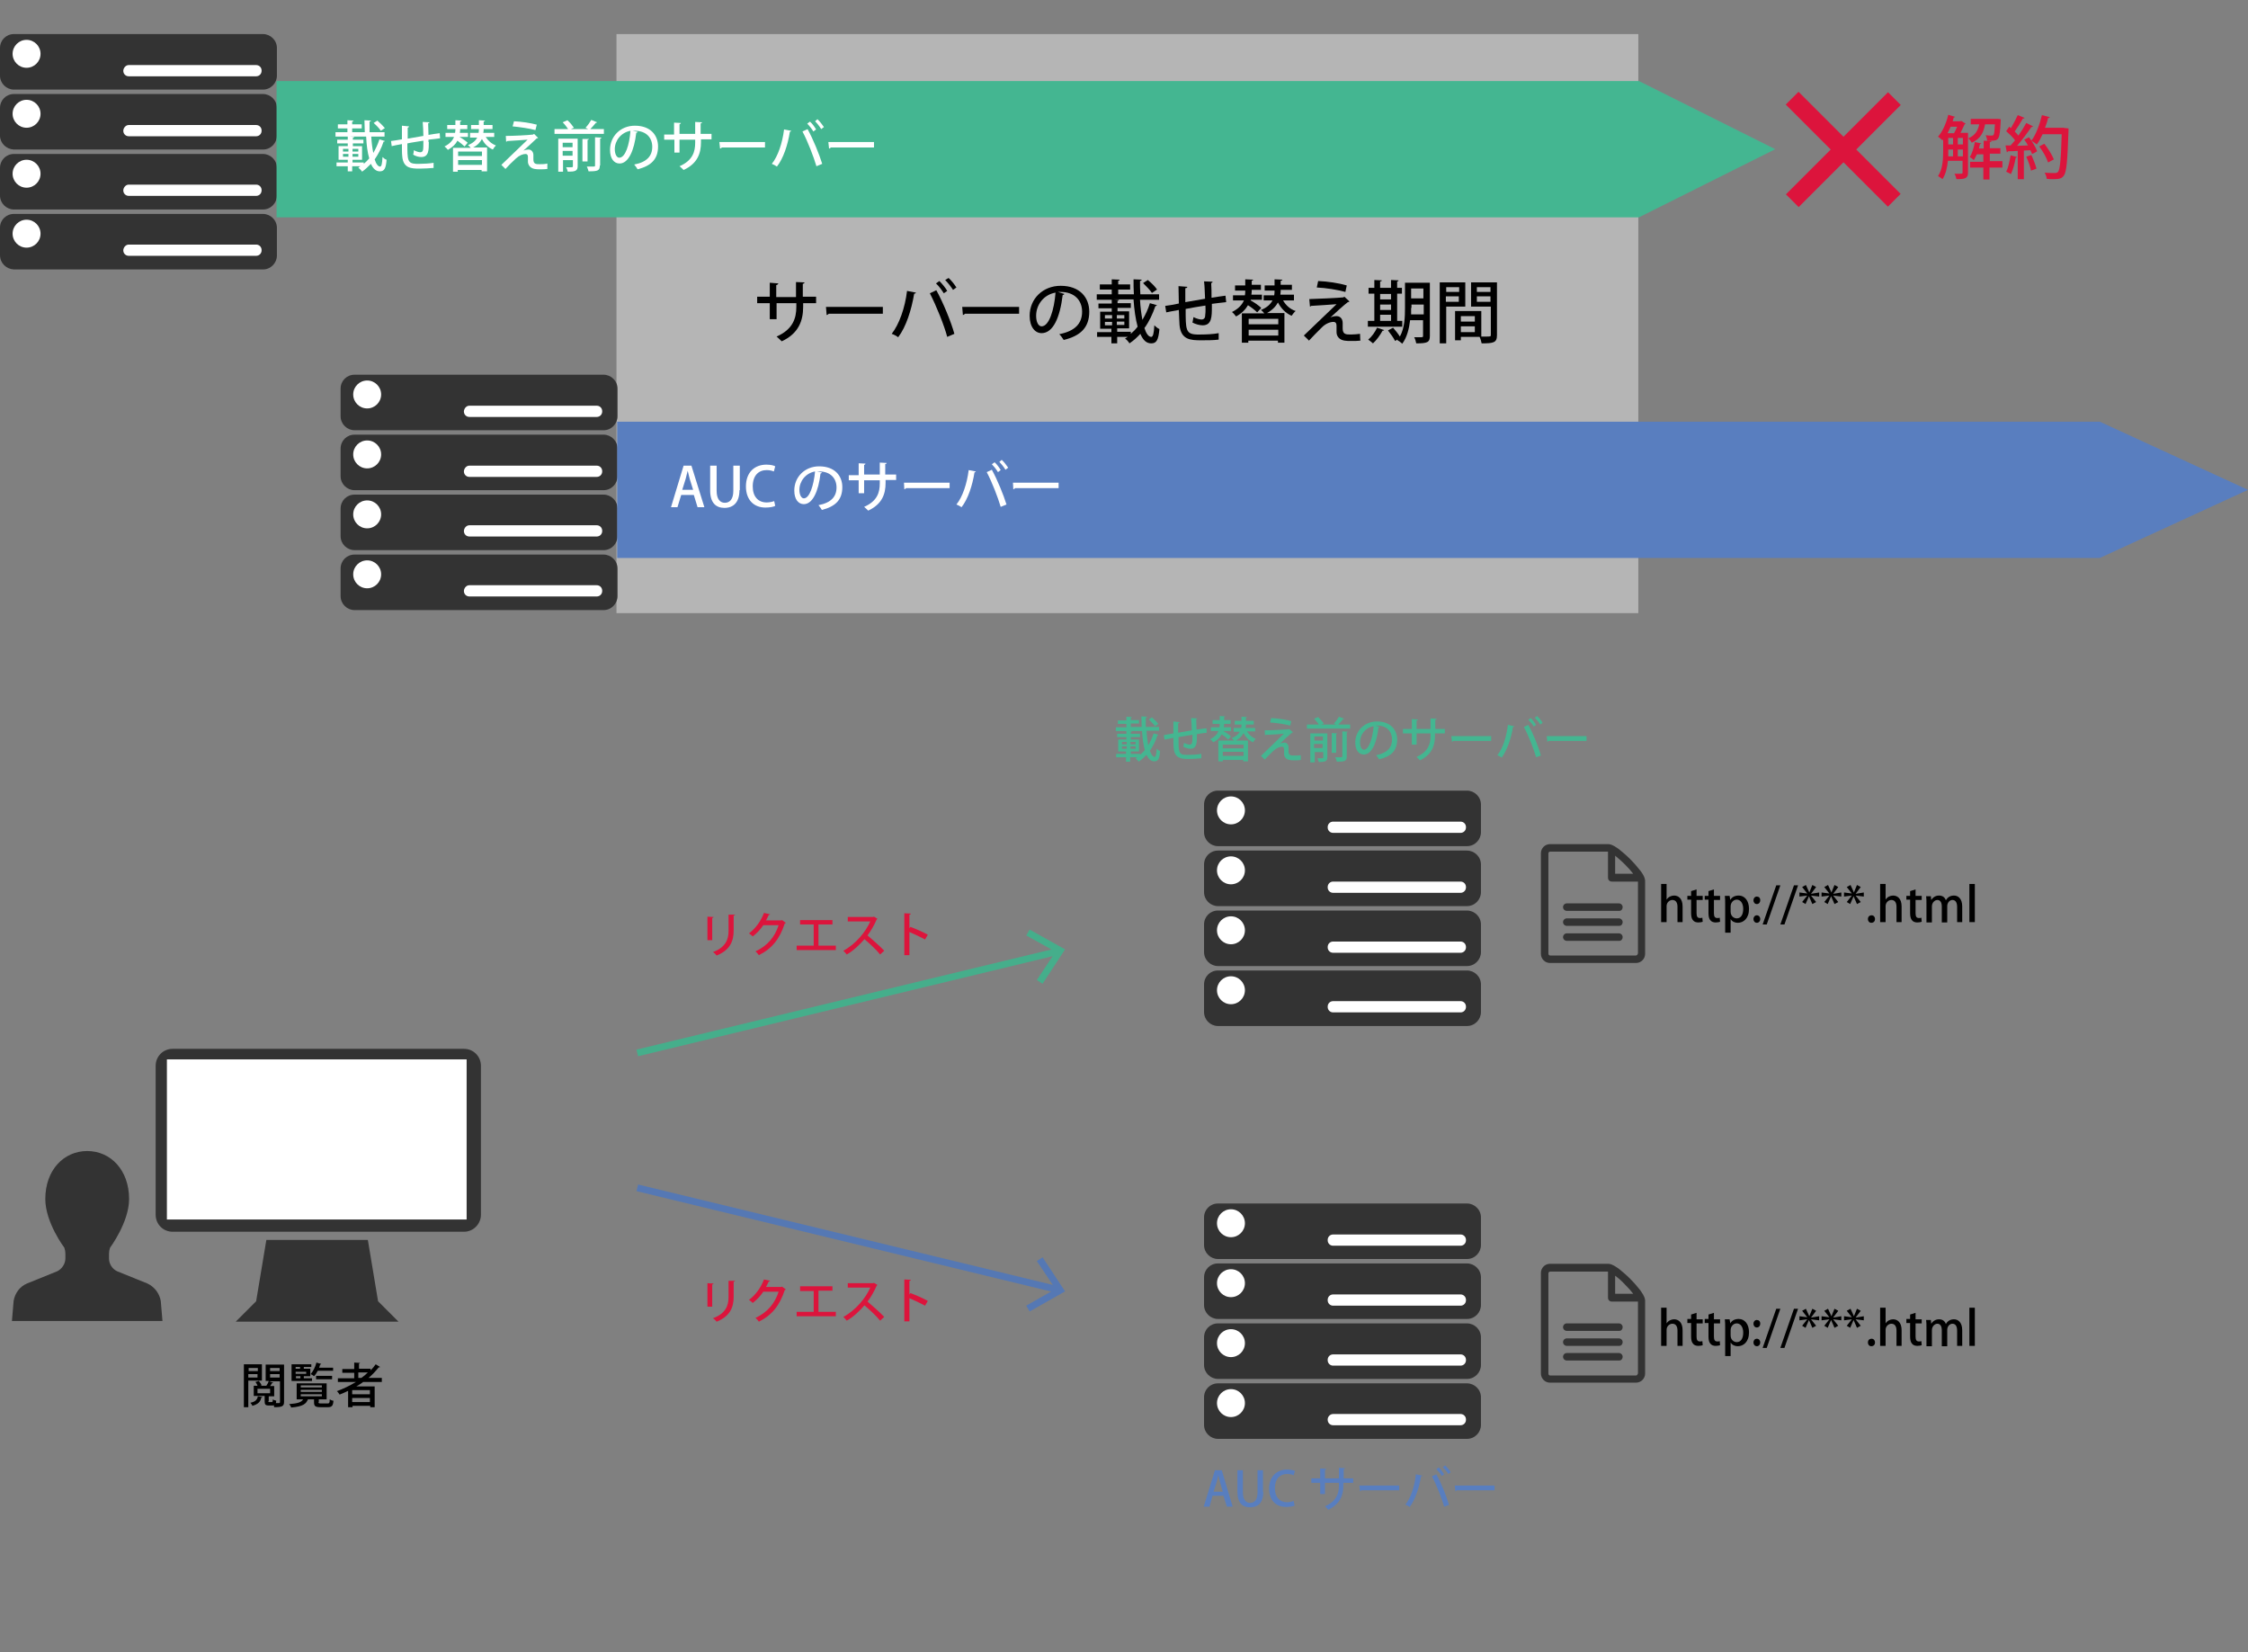 <?xml version="1.0" encoding="utf-8"?>
<!-- Generator: Adobe Illustrator 20.1.0, SVG Export Plug-In . SVG Version: 6.00 Build 0)  -->
<svg version="1.1" id="trans_x5F_tutorial" xmlns="http://www.w3.org/2000/svg" xmlns:xlink="http://www.w3.org/1999/xlink" x="0px"
	 y="0px" viewBox="0 0 660 485" style="enable-background:new 0 0 660 485;" xml:space="preserve">
<rect x="0" y="0" width="660" height="485" fill="#808080" stroke="none"/>
<style type="text/css">
	.st0{opacity:0.7;fill:#CCCCCC;}
	.st1{fill:#333333;}
	.st2{fill:#FFFFFF;}
	.st3{fill:#44B691;}
	.st4{fill:#597EBF;}
	.st5{fill:#DC143C;}
	.st6{fill:none;stroke:#45AE8B;stroke-width:2;stroke-miterlimit:10;}
	.st7{fill:#45AE8B;}
	.st8{fill:none;stroke:#5578B4;stroke-width:2;stroke-miterlimit:10;}
	.st9{fill:#5578B4;}
	.st10{fill:#587EBF;}
</style>
<rect x="181" y="10" class="st0" width="300" height="170"/>
<g>
	<title>アートボード 1</title>
	<g id="レイヤー_1_2_">
		<path class="st1" d="M4.1,10h73.1c2.2,0,4.1,1.8,4.1,4.1v8.1c0,2.2-1.8,4.1-4.1,4.1H4.1c-2.2,0-4.1-1.8-4.1-4.1v-8.1
			C0,11.8,1.8,10,4.1,10z"/>
		<circle class="st2" cx="7.8" cy="15.8" r="4.1"/>
		<path class="st2" d="M37.8,19.1h37.4c0.9,0,1.6,0.7,1.6,1.6v0.1c0,0.9-0.7,1.6-1.6,1.6H37.8c-0.9,0-1.6-0.7-1.6-1.6v-0.1
			C36.3,19.8,37,19.1,37.8,19.1z"/>
		<path class="st1" d="M4.1,27.6h73.1c2.2,0,4.1,1.8,4.1,4.1v8.1c0,2.2-1.8,4.1-4.1,4.1H4.1C1.8,43.8,0,42,0,39.8v-8.1
			C0,29.4,1.8,27.6,4.1,27.6z"/>
		<circle class="st2" cx="7.8" cy="33.4" r="4.1"/>
		<path class="st2" d="M37.8,36.7h37.4c0.9,0,1.6,0.7,1.6,1.6v0.1c0,0.9-0.7,1.6-1.6,1.6H37.8c-0.9,0-1.6-0.7-1.6-1.6v-0.1
			C36.3,37.4,37,36.7,37.8,36.7z"/>
		<path class="st1" d="M4.1,45.2h73.1c2.2,0,4.1,1.8,4.1,4.1v8.1c0,2.2-1.8,4.1-4.1,4.1H4.1c-2.2,0-4.1-1.8-4.1-4.1v-8.1
			C0,47,1.8,45.2,4.1,45.2z"/>
		<circle class="st2" cx="7.8" cy="51" r="4.1"/>
		<path class="st2" d="M37.8,54.2h37.4c0.9,0,1.6,0.7,1.6,1.6v0.1c0,0.9-0.7,1.6-1.6,1.6H37.8c-0.9,0-1.6-0.7-1.6-1.6v-0.1
			C36.3,54.9,37,54.2,37.8,54.2z"/>
		<path class="st1" d="M4.1,62.8h73.1c2.2,0,4.1,1.8,4.1,4.1v8.1c0,2.2-1.8,4.1-4.1,4.1H4.1C1.8,79,0,77.2,0,74.9v-8.1
			C0,64.6,1.8,62.8,4.1,62.8z"/>
		<circle class="st2" cx="7.8" cy="68.6" r="4.1"/>
		<path class="st2" d="M37.8,71.8h37.4c0.9,0,1.6,0.7,1.6,1.6v0.1c0,0.9-0.7,1.6-1.6,1.6H37.8c-0.9,0-1.6-0.7-1.6-1.6v-0.1
			C36.3,72.5,37,71.8,37.8,71.8z"/>
	</g>
</g>
<g>
	<polygon class="st3" points="481.2,23.8 81.2,23.8 81.2,63.8 481.2,63.8 521.2,43.8 	"/>
</g>
<g>
	<path class="st2" d="M109,40.1c0.1,1.7,0.3,3.4,0.6,4.8c0.7-1.2,1.3-2.5,1.8-4l1.6,0.5c0,0.1-0.2,0.2-0.4,0.2
		c-0.6,1.9-1.5,3.6-2.6,5.2c0.4,1.3,1,2.1,1.6,2.1c0.4,0,0.6-0.8,0.7-2.8c0.3,0.3,0.8,0.7,1.2,0.8c-0.2,2.6-0.7,3.4-2,3.4
		c-1.1,0-2-0.8-2.6-2.2c-0.8,0.8-1.6,1.6-2.6,2.3c-0.2-0.4-0.7-0.8-1.1-1.2c0.2-0.1,0.4-0.3,0.6-0.4h-2.4v1.5h-1.3v-1.5h-3.3v-1.1
		h3.3v-0.8h-2.7v-4h2.7v-0.8h-3.1V41h3.1v-0.9h-3.6v-1.3h3.5v-1.1h-2.8v-1.2h2.8v-1.2l1.8,0.1c0,0.1-0.1,0.2-0.4,0.3v0.8h2.8v1.2
		h-2.8v1.1h3.7c0-1.1-0.1-2.3-0.1-3.5c1.7,0.1,1.8,0.1,1.9,0.1c0,0.2-0.1,0.2-0.4,0.3c0,1,0,2.1,0,3.1h4.4v1.3H109z M100.7,43.7v0.8
		h1.6v-0.8H100.7z M100.7,45.2V46h1.6v-0.8H100.7z M106.8,47.6v0.5c0.6-0.5,1.1-1,1.6-1.6c-0.5-1.7-0.8-4-0.9-6.4h-4.7v0l1.2,0.1
		c0,0.1-0.1,0.2-0.4,0.3V41h3.1v1.1h-3.1v0.8h2.7v4h-2.8v0.8H106.8z M103.5,44.5h1.7v-0.8h-1.7V44.5z M103.5,46h1.7v-0.8h-1.7V46z
		 M110.8,35.4c0.8,0.7,1.7,1.6,2.2,2.2l-1.2,0.8c-0.4-0.7-1.3-1.6-2.1-2.3L110.8,35.4z"/>
	<path class="st2" d="M125.9,41.7c0,2.3,0,4.4-2.2,4.4c-0.7,0-1.6-0.2-2.4-0.7c0.1-0.3,0.2-0.9,0.2-1.3c0.8,0.4,1.5,0.6,1.9,0.6
		c0.4,0,0.7-0.2,0.8-0.7c0.1-0.5,0.1-1.5,0.1-2.7c-1.7,0.3-3.4,0.5-4.7,0.8c0,4.9,0,5.9,2.6,6c0.2,0,0.5,0,0.8,0
		c1.3,0,3.1-0.1,4.3-0.3l0,1.5c-1.2,0.1-2.8,0.2-4.1,0.2c-2.5,0-4.8-0.1-5.1-3.6c-0.1-0.8-0.1-2.1-0.1-3.6c-1,0.2-2.3,0.4-3,0.6
		l-0.2-1.5c0.8-0.1,2.1-0.3,3.2-0.5c0-1.4,0-2.9,0-4l2.1,0.2c0,0.2-0.2,0.3-0.4,0.4c0,0.9,0,2.1,0,3.2l4.6-0.8
		c0-1.3-0.1-2.9-0.2-4.1l2,0.1c0,0.2-0.1,0.2-0.4,0.3c0,1,0.1,2.3,0.1,3.4c1.2-0.2,2.4-0.4,3.3-0.5l0.1,1.5
		c-0.9,0.1-2.1,0.3-3.4,0.4V41.7z"/>
	<path class="st2" d="M134.9,40.2c0.9,0.5,1.9,1.2,2.4,1.7l-0.9,1.1c-0.5-0.5-1.3-1.1-2.1-1.7c-0.5,1-1.4,1.9-2.8,2.7
		c-0.2-0.3-0.7-0.8-1-1c1.6-0.8,2.4-1.8,2.8-2.8h-2.5V39h2.8c0.1-0.4,0.1-0.8,0.1-1.1h-2.4v-1.2h2.4v-1.4l1.8,0.1
		c0,0.1-0.1,0.2-0.4,0.3v1h2.1v1.2h-2.1c0,0.4,0,0.7-0.1,1.1h2.4v1.2H134.9z M145.2,40.2h-2.6c0.7,1.1,1.7,2,3,2.5
		c-0.3,0.3-0.7,0.8-0.9,1.2c-1.4-0.6-2.5-1.7-3.2-3.1c-0.5,0.9-1.2,1.8-2.6,2.5h4.1v7h-1.6v-0.4h-7v0.5H133v-7h5.2
		c-0.2-0.3-0.6-0.6-0.8-0.8c1.5-0.6,2.3-1.4,2.7-2.2H138V39h2.5c0.1-0.4,0.1-0.8,0.1-1.1h-2.3v-1.2h2.3v-1.4l1.8,0.1
		c0,0.1-0.1,0.2-0.4,0.3v1h2.6v1.2h-2.6c0,0.3,0,0.7-0.1,1.1h3.2V40.2z M141.5,45.8v-1.3h-7v1.3H141.5z M134.5,48.4h7V47h-7V48.4z"
		/>
	<path class="st2" d="M153.7,44.2c0.5-0.2,1-0.3,1.5-0.3c0.8,0,1.4,0.7,1.4,1.6c0,0.4,0,0.9,0,1.3c0,1.4,0.8,1.4,1.9,1.4
		c0.7,0,1.5,0,2.2-0.2c0,1,0,1.6,0,1.6c-0.6,0.1-1.4,0.1-2.1,0.1c-0.6,0-1.2,0-1.6-0.1c-1.2-0.2-1.9-1-2-2c0-0.4,0-1.1,0-1.5
		c0-0.6-0.2-0.9-0.7-0.9c-0.8,0-1.8,0.4-2.8,1.3c-0.9,0.8-2.6,2.5-3.1,3.1c0,0-0.3-0.3-1.2-1.2c1.6-1.5,6.2-6,7.7-7.4
		c-1.1,0.1-4.3,0.3-6,0.4c-0.1,0.1-0.1,0.2-0.3,0.2l-0.1-1.7c2.2,0,6.3-0.2,8-0.4l0.3-0.2l1.2,1.2c-0.1,0.1-0.2,0.1-0.4,0.1
		C156.7,41.5,154.9,43.1,153.7,44.2L153.7,44.2z M157.2,38.2c-1.7-0.5-4.7-0.9-6.7-1.1l0.4-1.5c2.2,0.1,4.9,0.5,6.7,1L157.2,38.2z"
		/>
	<path class="st2" d="M175.3,35.9c-0.1,0.1-0.2,0.2-0.4,0.2c-0.4,0.5-1,1.2-1.6,1.8h4v1.4h-14.5v-1.4h4c-0.4-0.6-1-1.4-1.6-2
		l1.4-0.6c0.7,0.6,1.5,1.6,1.9,2.2l-0.9,0.4h5.1l-0.8-0.4c0.6-0.6,1.3-1.6,1.7-2.3L175.3,35.9z M169.6,40.6v8.2
		c0,1.4-0.8,1.6-2.9,1.6c-0.1-0.4-0.3-1-0.5-1.3c0.3,0,0.6,0,0.9,0c1.1,0,1.1,0,1.1-0.3v-1.8h-2.9v3.4h-1.4v-9.7H169.6z M168.1,41.9
		h-2.9v1.3h2.9V41.9z M165.2,45.7h2.9v-1.4h-2.9V45.7z M172.9,40.8c0,0.1-0.1,0.2-0.4,0.3v6.3h-1.5v-6.6L172.9,40.8z M176.1,48.6
		c0,1.5-0.6,1.7-3.3,1.7c-0.1-0.4-0.3-1-0.5-1.4c0.5,0,0.9,0,1.3,0c1.1,0,1.1,0,1.1-0.3v-8.3l1.9,0.1c0,0.1-0.1,0.2-0.4,0.3V48.6z"
		/>
	<path class="st2" d="M187.2,38.7c0,0.1-0.2,0.3-0.4,0.3c-0.6,5.2-2.3,9-4.9,9c-1.6,0-2.8-1.4-2.8-4c0-4,3.1-7.1,7.3-7.1
		c4.6,0,6.8,2.8,6.8,6.1c0,3.8-2.1,5.7-6,6.7c-0.2-0.4-0.6-0.9-1-1.4c3.7-0.7,5.3-2.5,5.3-5.2c0-2.6-1.7-4.7-5.1-4.7
		c-0.2,0-0.4,0-0.7,0L187.2,38.7z M185.1,38.4c-2.8,0.5-4.6,2.9-4.6,5.4c0,1.5,0.6,2.5,1.3,2.5C183.6,46.3,184.8,42.5,185.1,38.4z"
		/>
	<path class="st2" d="M209,40.9h-3.2v0.9c0,3.2-1,6.2-5.1,8.1c-0.3-0.3-0.8-0.8-1.2-1.1c3.9-1.7,4.6-4.3,4.6-6.9v-0.9h-4.6v3.8H198
		v-3.8H195v-1.5h2.9V36l2,0.1c0,0.2-0.2,0.3-0.4,0.4v2.8h4.6v-3.5l2,0.1c0,0.2-0.1,0.3-0.4,0.3v3.1h3.2V40.9z"/>
	<path class="st2" d="M211.2,41.7h13.4v1.6h-12.7c-0.1,0.2-0.3,0.3-0.5,0.3L211.2,41.7z"/>
	<path class="st2" d="M232.3,38.4c0,0.1-0.2,0.2-0.4,0.3c-0.6,3.8-1.9,7.8-3.8,10.2c-0.4-0.3-1-0.6-1.5-0.8
		c1.8-2.2,3.1-6.1,3.6-10.1L232.3,38.4z M239.7,48.8c-0.8-2.7-2.5-7.2-4.1-10.2l1.5-0.7c1.6,2.9,3.4,7.3,4.3,10.2L239.7,48.8z
		 M237.8,35.7c0.7,0.6,1.4,1.6,1.8,2.3l-0.8,0.6c-0.4-0.7-1.2-1.7-1.8-2.3L237.8,35.7z M240,35c0.7,0.6,1.4,1.6,1.9,2.3l-0.8,0.6
		c-0.4-0.7-1.2-1.7-1.8-2.3L240,35z"/>
	<path class="st2" d="M243.2,41.7h13.4v1.6h-12.7c-0.1,0.2-0.3,0.3-0.5,0.3L243.2,41.7z"/>
</g>
<g>
	<title>アートボード 1</title>
	<g id="レイヤー_1_1_">
		<path class="st1" d="M104.1,110h73.1c2.2,0,4.1,1.8,4.1,4.1v8.1c0,2.2-1.8,4.1-4.1,4.1h-73.1c-2.2,0-4.1-1.8-4.1-4.1v-8.1
			C100,111.8,101.8,110,104.1,110z"/>
		<circle class="st2" cx="107.8" cy="115.8" r="4.1"/>
		<path class="st2" d="M137.8,119.1h37.4c0.9,0,1.6,0.7,1.6,1.6v0.1c0,0.9-0.7,1.6-1.6,1.6h-37.4c-0.9,0-1.6-0.7-1.6-1.6v-0.1
			C136.3,119.8,137,119.1,137.8,119.1z"/>
		<path class="st1" d="M104.1,127.6h73.1c2.2,0,4.1,1.8,4.1,4.1v8.1c0,2.2-1.8,4.1-4.1,4.1h-73.1c-2.2,0-4.1-1.8-4.1-4.1v-8.1
			C100,129.4,101.8,127.6,104.1,127.6z"/>
		<circle class="st2" cx="107.8" cy="133.4" r="4.1"/>
		<path class="st2" d="M137.8,136.7h37.4c0.9,0,1.6,0.7,1.6,1.6v0.1c0,0.9-0.7,1.6-1.6,1.6h-37.4c-0.9,0-1.6-0.7-1.6-1.6v-0.1
			C136.3,137.4,137,136.7,137.8,136.7z"/>
		<path class="st1" d="M104.1,145.2h73.1c2.2,0,4.1,1.8,4.1,4.1v8.1c0,2.2-1.8,4.1-4.1,4.1h-73.1c-2.2,0-4.1-1.8-4.1-4.1v-8.1
			C100,147,101.8,145.2,104.1,145.2z"/>
		<circle class="st2" cx="107.8" cy="151" r="4.1"/>
		<path class="st2" d="M137.8,154.2h37.4c0.9,0,1.6,0.7,1.6,1.6v0.1c0,0.9-0.7,1.6-1.6,1.6h-37.4c-0.9,0-1.6-0.7-1.6-1.6v-0.1
			C136.3,154.9,137,154.2,137.8,154.2z"/>
		<path class="st1" d="M104.1,162.8h73.1c2.2,0,4.1,1.8,4.1,4.1v8.1c0,2.2-1.8,4.1-4.1,4.1h-73.1c-2.2,0-4.1-1.8-4.1-4.1v-8.1
			C100,164.6,101.8,162.8,104.1,162.8z"/>
		<circle class="st2" cx="107.8" cy="168.6" r="4.1"/>
		<path class="st2" d="M137.8,171.8h37.4c0.9,0,1.6,0.7,1.6,1.6v0.1c0,0.9-0.7,1.6-1.6,1.6h-37.4c-0.9,0-1.6-0.7-1.6-1.6v-0.1
			C136.3,172.5,137,171.8,137.8,171.8z"/>
	</g>
</g>
<g>
	<polygon class="st4" points="616.5,123.8 181.2,123.8 181.2,163.8 616.5,163.8 660,143.8 	"/>
</g>
<g>
	<path class="st2" d="M206.8,148.9h-2l-1.1-3.6H200l-1.1,3.6h-1.9l3.7-12.2h2.3L206.8,148.9z M203.5,143.8l-1-3.2
		c-0.2-0.8-0.4-1.7-0.6-2.4h0c-0.2,0.8-0.4,1.6-0.6,2.4l-1,3.2H203.5z"/>
	<path class="st2" d="M217.1,143.9c0,3.6-1.8,5.2-4.4,5.2c-2.5,0-4.2-1.5-4.2-5.1v-7.3h1.9v7.4c0,2.4,1,3.5,2.4,3.5
		c1.5,0,2.5-1.1,2.5-3.5v-7.4h1.9V143.9z"/>
	<path class="st2" d="M227.6,148.5c-0.5,0.3-1.6,0.5-2.9,0.5c-3.4,0-5.7-2.3-5.7-6.2c0-4.2,2.6-6.4,6-6.4c1.4,0,2.3,0.3,2.6,0.5
		l-0.4,1.5c-0.5-0.2-1.2-0.4-2.1-0.4c-2.4,0-4.1,1.6-4.1,4.8c0,3,1.6,4.7,4.1,4.7c0.8,0,1.7-0.2,2.2-0.4L227.6,148.5z"/>
	<path class="st2" d="M241.3,138.7c0,0.1-0.2,0.3-0.4,0.3c-0.6,5.2-2.3,9-4.9,9c-1.6,0-2.8-1.4-2.8-4c0-4,3.1-7.1,7.3-7.1
		c4.6,0,6.8,2.8,6.8,6.1c0,3.8-2.1,5.7-6,6.7c-0.2-0.4-0.6-0.9-1-1.4c3.7-0.7,5.3-2.5,5.3-5.2c0-2.6-1.7-4.7-5.1-4.7
		c-0.2,0-0.4,0-0.7,0L241.3,138.7z M239.3,138.4c-2.8,0.5-4.6,2.9-4.6,5.4c0,1.5,0.6,2.5,1.3,2.5
		C237.7,146.3,238.9,142.5,239.3,138.4z"/>
	<path class="st2" d="M263.1,140.9H260v0.9c0,3.2-1,6.2-5.1,8.1c-0.3-0.3-0.8-0.8-1.2-1.1c3.9-1.7,4.6-4.3,4.6-6.9v-0.9h-4.6v3.8
		h-1.6v-3.8h-2.9v-1.5h2.9V136l2,0.1c0,0.2-0.2,0.3-0.4,0.4v2.8h4.6v-3.5l2,0.1c0,0.2-0.1,0.3-0.4,0.3v3.1h3.2V140.9z"/>
	<path class="st2" d="M265.4,141.7h13.4v1.6H266c-0.1,0.2-0.3,0.3-0.5,0.3L265.4,141.7z"/>
	<path class="st2" d="M286.5,138.4c0,0.1-0.2,0.2-0.4,0.3c-0.6,3.8-1.9,7.8-3.8,10.2c-0.4-0.3-1-0.6-1.5-0.8
		c1.8-2.2,3.1-6.1,3.6-10.1L286.5,138.4z M293.8,148.8c-0.8-2.7-2.5-7.2-4.1-10.2l1.5-0.7c1.6,2.9,3.4,7.3,4.3,10.2L293.8,148.8z
		 M292,135.7c0.7,0.6,1.4,1.6,1.8,2.3l-0.8,0.6c-0.4-0.7-1.2-1.7-1.8-2.3L292,135.7z M294.1,135c0.7,0.6,1.4,1.6,1.9,2.3l-0.8,0.6
		c-0.4-0.7-1.2-1.7-1.8-2.3L294.1,135z"/>
	<path class="st2" d="M297.4,141.7h13.4v1.6H298c-0.1,0.2-0.3,0.3-0.5,0.3L297.4,141.7z"/>
</g>
<g>
	<g>
		
			<rect x="538.6" y="22.6" transform="matrix(0.707 -0.707 0.707 0.707 127.519 395.505)" class="st5" width="5.3" height="42.4"/>
	</g>
	<g>
		
			<rect x="520" y="41.2" transform="matrix(0.707 -0.707 0.707 0.707 127.566 395.56)" class="st5" width="42.4" height="5.3"/>
	</g>
</g>
<g>
	<path class="st5" d="M577.8,39.1v11.6c0,1.7-0.9,1.9-3.4,1.9c-0.1-0.5-0.3-1.2-0.6-1.6c0.6,0,1.1,0,1.5,0c0.8,0,0.9,0,0.9-0.4v-3.4
		h-4.3c-0.2,1.9-0.6,3.9-1.6,5.4c-0.3-0.3-1-0.7-1.3-0.9c1.4-2.1,1.5-5.1,1.5-7.4v-3.4l-0.2,0.3c-0.3-0.3-0.9-0.8-1.3-1.1
		c1.3-1.4,2.4-3.9,3-6.4l2,0.6c0,0.1-0.2,0.2-0.4,0.2c-0.1,0.4-0.2,0.7-0.3,1.1h2.2l0.3-0.1l1.3,0.8c-0.1,0.1-0.2,0.2-0.3,0.2
		c-0.3,0.7-0.8,1.6-1.2,2.5H577.8z M573.7,39.1c0.3-0.5,0.6-1.2,0.9-1.9h-1.9c-0.3,0.6-0.6,1.3-0.9,1.9H573.7z M572,43.9
		c0,1.2,0,1.5,0,2h1.4v-2H572z M572,40.5v1.9h1.4v-1.9H572z M574.8,40.5v1.9h1.5v-1.9H574.8z M574.8,45.9h1.5v-2h-1.5V45.9z
		 M587.4,35c0,0.1,0,0.3,0,0.5c-0.3,5.5-0.5,5.8-2.9,5.8c-0.3,0-0.7,0-1.1,0c0-0.5-0.2-1.1-0.4-1.6c0.7,0.1,1.4,0.1,1.7,0.1
		c0.3,0,0.4,0,0.6-0.2c0.2-0.3,0.3-1.1,0.4-3.1h-2.9c-0.4,2.2-1.2,4.2-3.9,5.4c-0.2-0.4-0.7-1-1-1.3c2.1-0.9,2.8-2.3,3.2-4.1h-2.5
		v-1.6h7.6l0.4,0L587.4,35z M587.9,47.5v1.7h-3.8v3.5h-1.8v-3.5h-3.9v-1.7h3.9v-2.2h-1.9c-0.3,0.6-0.6,1.2-0.9,1.7
		c-0.3-0.3-0.8-0.7-1.2-0.9c0.7-1,1.2-2.7,1.5-4.4l1.9,0.4c0,0.1-0.2,0.2-0.4,0.2c-0.1,0.4-0.2,0.9-0.3,1.3h1.4v-2.3l2.3,0.1
		c0,0.2-0.2,0.3-0.5,0.3v1.8h3.1v1.6h-3.1v2.2H587.9z"/>
	<path class="st5" d="M592.2,46.1c-0.1,0.1-0.2,0.2-0.4,0.2c-0.3,1.7-0.8,3.6-1.4,4.8c-0.3-0.2-1-0.5-1.4-0.7c0.6-1.1,1-3,1.3-4.8
		L592.2,46.1z M596.9,37.1c-0.1,0.1-0.2,0.2-0.5,0.2c-1.1,1.6-2.7,3.8-4.2,5.5l3.2-0.1c-0.3-0.6-0.7-1.2-1.1-1.7
		c0.6-0.3,1-0.5,1.4-0.7c1,1.3,2,3,2.4,4.1c-0.6,0.4-1,0.6-1.5,0.8c-0.1-0.3-0.3-0.7-0.5-1.1l-1.9,0.1v8.4h-1.8v-8.3
		c-1.1,0.1-2.1,0.1-2.9,0.1c0,0.2-0.2,0.3-0.3,0.3l-0.4-2l1.5,0c0.4-0.5,0.9-1,1.3-1.5c-0.6-0.9-1.7-1.9-2.6-2.7l0.9-1.3
		c0.2,0.1,0.3,0.3,0.5,0.4c0.7-1.2,1.5-2.7,2-3.8l2,0.8c-0.1,0.2-0.3,0.2-0.5,0.2c-0.6,1.1-1.6,2.7-2.4,3.8c0.4,0.4,0.8,0.8,1.1,1.2
		c0.9-1.3,1.7-2.6,2.3-3.7L596.9,37.1z M596.3,50.1c-0.2-1.1-0.8-2.8-1.4-4.1l1.5-0.5c0.6,1.3,1.2,2.9,1.5,4L596.3,50.1z
		 M606.3,37.6l1,0.1c0,0.1,0,0.4,0,0.6c-0.3,9.2-0.6,12.3-1.4,13.3c-0.6,0.8-1.3,1-3.1,1c-0.6,0-1.2,0-1.9-0.1
		c0-0.5-0.3-1.3-0.6-1.8c1.3,0.1,2.5,0.1,3,0.1c0.4,0,0.6-0.1,0.9-0.3c0.6-0.7,0.9-3.7,1.1-11.1h-5.6c-0.5,1.1-1.1,2.2-1.7,3
		c-0.4-0.3-1.1-0.8-1.6-1.1c1.3-1.7,2.4-4.6,3.1-7.5l2.3,0.6c-0.1,0.2-0.2,0.3-0.5,0.2c-0.2,1-0.5,1.9-0.9,2.9h5.4L606.3,37.6z
		 M600.2,42.2c1.1,1.4,2.3,3.3,2.8,4.6l-1.7,0.9c-0.4-1.3-1.5-3.3-2.6-4.7L600.2,42.2z"/>
</g>
<g>
	<path d="M239.7,89h-3.9v1.1c0,4-1.3,7.8-6.3,10.1c-0.4-0.4-1-1-1.5-1.4c4.8-2.1,5.8-5.4,5.8-8.7V89H228v4.7h-2V89h-3.7v-1.9h3.7
		v-4.1l2.5,0.2c0,0.2-0.2,0.4-0.6,0.5v3.5h5.8v-4.4l2.5,0.1c0,0.2-0.2,0.4-0.5,0.4v3.8h3.9V89z"/>
	<path d="M242.5,90.1h16.7v2h-15.9c-0.1,0.2-0.4,0.3-0.6,0.4L242.5,90.1z"/>
	<path d="M268.9,85.9c0,0.2-0.2,0.3-0.5,0.3C267.6,91,266,96,263.7,99c-0.5-0.4-1.3-0.8-1.9-1c2.2-2.8,3.9-7.6,4.5-12.6L268.9,85.9z
		 M278.1,98.9c-0.9-3.4-3.1-8.9-5.1-12.8l1.9-0.9c2,3.6,4.3,9.2,5.3,12.8L278.1,98.9z M275.8,82.5c0.8,0.8,1.8,2,2.3,2.9l-1,0.7
		c-0.5-0.8-1.5-2.2-2.3-2.9L275.8,82.5z M278.5,81.6c0.9,0.8,1.8,2,2.3,2.8l-1,0.7c-0.5-0.8-1.5-2.1-2.3-2.9L278.5,81.6z"/>
	<path d="M282.5,90.1h16.7v2h-15.9c-0.1,0.2-0.4,0.3-0.6,0.4L282.5,90.1z"/>
	<path d="M312.5,86.3c-0.1,0.2-0.3,0.3-0.5,0.3c-0.8,6.6-2.8,11.2-6.2,11.2c-1.9,0-3.5-1.8-3.5-5.1c0-5,3.9-8.8,9.1-8.8
		c5.7,0,8.4,3.5,8.4,7.6c0,4.7-2.6,7.1-7.5,8.3c-0.3-0.5-0.8-1.2-1.3-1.7c4.6-0.9,6.7-3.1,6.7-6.6c0-3.3-2.2-5.8-6.3-5.8
		c-0.3,0-0.5,0-0.8,0L312.5,86.3z M309.9,85.9c-3.5,0.6-5.7,3.6-5.7,6.8c0,1.9,0.7,3.1,1.6,3.1C308,95.8,309.5,91,309.9,85.9z"/>
	<path d="M334.7,88c0.1,2.2,0.4,4.2,0.7,5.9c0.9-1.5,1.7-3.2,2.2-4.9l2.1,0.6c-0.1,0.1-0.2,0.2-0.5,0.3c-0.8,2.3-1.8,4.5-3.2,6.4
		c0.5,1.6,1.2,2.6,2,2.6c0.5,0,0.8-1,0.9-3.4c0.4,0.4,1,0.9,1.5,1.1c-0.3,3.3-0.9,4.2-2.4,4.2c-1.4,0-2.4-0.9-3.2-2.8
		c-1,1.1-2,2-3.2,2.8c-0.3-0.5-0.8-1.1-1.3-1.4c0.3-0.2,0.5-0.3,0.8-0.5H328v1.9h-1.7v-1.9h-4.2v-1.4h4.2v-1H323v-5h3.4v-1h-3.9
		v-1.4h3.9V88h-4.4v-1.6h4.4V85h-3.5v-1.5h3.5V82l2.3,0.1c0,0.2-0.1,0.3-0.4,0.3v1.1h3.5V85h-3.5v1.4h4.6c-0.1-1.4-0.1-2.9-0.1-4.4
		c2.1,0.1,2.3,0.1,2.4,0.1c0,0.2-0.2,0.3-0.5,0.4c0,1.3,0,2.6,0.1,3.9h5.5V88H334.7z M324.4,92.5v1h2.1v-1H324.4z M324.4,94.5v1h2.1
		v-1H324.4z M332,97.4V98c0.7-0.6,1.4-1.3,2-2.1c-0.6-2.2-1-5-1.2-8H327v0l1.5,0.1c0,0.2-0.1,0.3-0.4,0.3v0.7h3.9v1.4h-3.9v1h3.4v5
		H328v1H332z M327.9,93.5h2.2v-1h-2.2V93.5z M327.9,95.4h2.2v-1h-2.2V95.4z M337,82.2c1,0.8,2.2,2,2.7,2.8l-1.5,1
		c-0.5-0.8-1.7-2-2.6-2.9L337,82.2z"/>
	<path d="M355.8,90c0,2.9,0,5.5-2.7,5.5c-0.9,0-2-0.3-3-0.8c0.1-0.4,0.2-1.1,0.3-1.6c1,0.5,1.9,0.7,2.4,0.7c0.5,0,0.9-0.3,1-0.8
		c0.1-0.7,0.2-1.9,0.1-3.3c-2.1,0.3-4.2,0.7-5.8,1c0,6.1,0,7.4,3.3,7.5c0.3,0,0.7,0,1.1,0c1.6,0,3.8-0.1,5.3-0.4l0,1.9
		c-1.5,0.2-3.5,0.2-5.1,0.2c-3.1,0-6-0.1-6.4-4.5c-0.1-1-0.1-2.7-0.2-4.4c-1.2,0.2-2.8,0.5-3.7,0.7l-0.3-1.9c1-0.1,2.6-0.4,4-0.7
		c0-1.7-0.1-3.6-0.1-5.1l2.6,0.2c0,0.2-0.2,0.4-0.6,0.4c0,1.1,0,2.6,0,4.1l5.8-1c-0.1-1.7-0.1-3.6-0.3-5.1l2.5,0.1
		c0,0.2-0.1,0.3-0.4,0.4c0.1,1.3,0.1,2.9,0.1,4.3c1.5-0.2,3-0.5,4.1-0.6l0.2,1.9c-1.1,0.1-2.6,0.3-4.2,0.5V90z"/>
	<path d="M367.2,88.2c1.1,0.6,2.4,1.5,3.1,2.2l-1.2,1.3c-0.6-0.6-1.6-1.4-2.7-2.1c-0.7,1.2-1.8,2.4-3.5,3.3c-0.3-0.4-0.8-1-1.2-1.3
		c2-1,3-2.2,3.5-3.4H362v-1.5h3.5c0.1-0.5,0.1-1,0.1-1.4h-3v-1.5h3V82l2.3,0.1c0,0.2-0.1,0.3-0.4,0.3v1.2h2.7v1.5h-2.7
		c0,0.5,0,0.9-0.1,1.4h3.1v1.5H367.2z M380,88.2h-3.3c0.8,1.4,2.1,2.6,3.7,3.1c-0.4,0.3-0.9,1-1.2,1.4c-1.8-0.8-3.1-2.2-4-3.9
		c-0.6,1.1-1.6,2.2-3.2,3.1h5.1v8.7h-1.9v-0.6h-8.7v0.6h-1.9V92h6.6c-0.3-0.4-0.7-0.8-1-1c1.8-0.7,2.8-1.7,3.4-2.8H371v-1.5h3.1
		c0.1-0.5,0.1-1,0.1-1.4h-2.9v-1.5h2.9V82l2.3,0.1c0,0.2-0.2,0.3-0.5,0.3v1.2h3.3v1.5h-3.3c0,0.4,0,0.8-0.1,1.4h4V88.2z M375.3,95.2
		v-1.6h-8.7v1.6H375.3z M366.6,98.5h8.7v-1.7h-8.7V98.5z"/>
	<path d="M390.6,93.2c0.6-0.3,1.3-0.4,1.8-0.4c1.1,0,1.8,0.8,1.8,2c0,0.5,0,1.1,0,1.6c0,1.8,1,1.8,2.4,1.8c0.9,0,1.9-0.1,2.7-0.2
		c0,1.3,0.1,1.9,0.1,2c-0.8,0.1-1.8,0.1-2.6,0.1c-0.8,0-1.5,0-2-0.1c-1.5-0.2-2.4-1.2-2.4-2.5c0-0.5,0-1.3,0-1.9
		c0-0.7-0.3-1.1-0.9-1.1c-1,0-2.3,0.5-3.4,1.6c-1.1,1.1-3.2,3.2-3.8,3.9c0,0-0.3-0.4-1.5-1.5c2-1.9,7.8-7.5,9.6-9.2
		c-1.4,0.1-5.4,0.4-7.5,0.5c-0.1,0.2-0.2,0.2-0.3,0.2l-0.2-2.2c2.8-0.1,7.9-0.3,10-0.5l0.3-0.2l1.5,1.4c-0.1,0.1-0.3,0.2-0.5,0.2
		C394.3,89.8,392.2,91.7,390.6,93.2L390.6,93.2z M395,85.7c-2.1-0.6-5.8-1.2-8.4-1.3l0.4-1.9c2.7,0.1,6.1,0.6,8.4,1.3L395,85.7z"/>
	<path d="M411.7,94.2v1.7h-10.1v-1.7h1.9v-8h-1.7v-1.7h1.7v-2.3l2.2,0.1c0,0.2-0.2,0.3-0.5,0.3v1.9h3.2v-2.3l2.2,0.1
		c0,0.2-0.1,0.3-0.4,0.3v1.9h1.4v1.7h-1.4v8H411.7z M406.4,96.9c-0.1,0.1-0.2,0.2-0.5,0.2c-0.7,1.3-1.8,2.8-2.8,3.7
		c-0.3-0.3-1-0.8-1.4-1.1c1-0.8,2-2.2,2.6-3.5L406.4,96.9z M408.4,86.3h-3.2v1.6h3.2V86.3z M405.2,89.3V91h3.2v-1.6H405.2z
		 M405.2,92.4v1.8h3.2v-1.8H405.2z M419.8,83v15.6c0,1.9-0.7,2.2-4,2.2c-0.1-0.5-0.3-1.3-0.6-1.8c0.6,0,1.2,0,1.6,0c0.9,0,1,0,1-0.4
		V94h-3.8c-0.3,2.5-0.9,5-2.3,6.9c-0.3-0.3-1.1-0.9-1.5-1.1l0.2-0.2l-0.8,0.5c-0.4-0.8-1.3-2.1-2.1-3.1l1.5-0.8
		c0.7,0.8,1.5,1.8,2,2.6c1.4-2.5,1.5-5.8,1.5-8.4V83H419.8z M414.3,90.4c0,0.6,0,1.2,0,1.9h3.7v-2.9h-3.6V90.4z M417.9,84.7h-3.6
		v2.9h3.6V84.7z"/>
	<path d="M430.2,90h-5.6v10.8h-1.9V82.9h7.5V90z M428.4,84.3h-3.8v1.4h3.8V84.3z M424.5,88.6h3.8V87h-3.8V88.6z M439.5,82.9v15.5
		c0,2.2-1,2.4-4.5,2.4c-0.1-0.5-0.3-1.3-0.6-1.9h-5.5v1h-1.7v-8.6h7.7v7.5c0.5,0,1,0,1.4,0c1.3,0,1.4,0,1.4-0.5V90h-5.8v-7.1H439.5z
		 M433,92.8h-4.1v1.6h4.1V92.8z M428.9,97.5h4.1v-1.7h-4.1V97.5z M437.6,84.3h-4v1.4h4V84.3z M433.6,88.6h4V87h-4V88.6z"/>
</g>
<g>
	<line class="st3" x1="312.7" y1="278.7" x2="187.1" y2="309.1"/>
	<g>
		<line class="st6" x1="310.6" y1="279.3" x2="187.1" y2="309.1"/>
		<g>
			<polygon class="st7" points="302.3,272.9 301.3,274.6 309.9,279.4 304.4,287.7 306.1,288.8 312.7,278.7 			"/>
		</g>
	</g>
</g>
<g>
	<line class="st4" x1="312.7" y1="379.1" x2="187.1" y2="348.7"/>
	<g>
		<line class="st8" x1="310.6" y1="378.6" x2="187.1" y2="348.7"/>
		<g>
			<polygon class="st9" points="306.1,369.1 304.4,370.2 309.9,378.4 301.3,383.3 302.3,385 312.7,379.1 			"/>
		</g>
	</g>
</g>
<g>
	<title>アートボード 1</title>
	<g id="レイヤー_1_3_">
		<path class="st1" d="M357.6,232.1h73.1c2.2,0,4.1,1.8,4.1,4.1v8.1c0,2.2-1.8,4.1-4.1,4.1h-73.1c-2.2,0-4.1-1.8-4.1-4.1v-8.1
			C353.5,233.9,355.3,232.1,357.6,232.1z"/>
		<circle class="st2" cx="361.4" cy="237.9" r="4.1"/>
		<path class="st2" d="M391.4,241.2h37.4c0.9,0,1.6,0.7,1.6,1.6v0.1c0,0.9-0.7,1.6-1.6,1.6h-37.4c-0.9,0-1.6-0.7-1.6-1.6v-0.1
			C389.8,241.9,390.5,241.2,391.4,241.2z"/>
		<path class="st1" d="M357.6,249.7h73.1c2.2,0,4.1,1.8,4.1,4.1v8.1c0,2.2-1.8,4.1-4.1,4.1h-73.1c-2.2,0-4.1-1.8-4.1-4.1v-8.1
			C353.5,251.5,355.3,249.7,357.6,249.7z"/>
		<circle class="st2" cx="361.4" cy="255.5" r="4.1"/>
		<path class="st2" d="M391.4,258.8h37.4c0.9,0,1.6,0.7,1.6,1.6v0.1c0,0.9-0.7,1.6-1.6,1.6h-37.4c-0.9,0-1.6-0.7-1.6-1.6v-0.1
			C389.8,259.5,390.5,258.8,391.4,258.8z"/>
		<path class="st1" d="M357.6,267.3h73.1c2.2,0,4.1,1.8,4.1,4.1v8.1c0,2.2-1.8,4.1-4.1,4.1h-73.1c-2.2,0-4.1-1.8-4.1-4.1v-8.1
			C353.5,269.1,355.3,267.3,357.6,267.3z"/>
		<circle class="st2" cx="361.4" cy="273.1" r="4.1"/>
		<path class="st2" d="M391.4,276.4h37.4c0.9,0,1.6,0.7,1.6,1.6v0.1c0,0.9-0.7,1.6-1.6,1.6h-37.4c-0.9,0-1.6-0.7-1.6-1.6v-0.1
			C389.8,277.1,390.5,276.4,391.4,276.4z"/>
		<path class="st1" d="M357.6,284.9h73.1c2.2,0,4.1,1.8,4.1,4.1v8.1c0,2.2-1.8,4.1-4.1,4.1h-73.1c-2.2,0-4.1-1.8-4.1-4.1v-8.1
			C353.5,286.7,355.3,284.9,357.6,284.9z"/>
		<circle class="st2" cx="361.4" cy="290.7" r="4.1"/>
		<path class="st2" d="M391.4,293.9h37.4c0.9,0,1.6,0.7,1.6,1.6v0.1c0,0.9-0.7,1.6-1.6,1.6h-37.4c-0.9,0-1.6-0.7-1.6-1.6v-0.1
			C389.8,294.6,390.5,293.9,391.4,293.9z"/>
	</g>
</g>
<g>
	<title>アートボード 1</title>
	<g id="レイヤー_1_4_">
		<path class="st1" d="M357.6,353.3h73.1c2.2,0,4.1,1.8,4.1,4.1v8.1c0,2.2-1.8,4.1-4.1,4.1h-73.1c-2.2,0-4.1-1.8-4.1-4.1v-8.1
			C353.5,355.1,355.3,353.3,357.6,353.3z"/>
		<circle class="st2" cx="361.4" cy="359.1" r="4.1"/>
		<path class="st2" d="M391.4,362.4h37.4c0.9,0,1.6,0.7,1.6,1.6v0.1c0,0.9-0.7,1.6-1.6,1.6h-37.4c-0.9,0-1.6-0.7-1.6-1.6V364
			C389.8,363.1,390.5,362.4,391.4,362.4z"/>
		<path class="st1" d="M357.6,370.9h73.1c2.2,0,4.1,1.8,4.1,4.1v8.1c0,2.2-1.8,4.1-4.1,4.1h-73.1c-2.2,0-4.1-1.8-4.1-4.1V375
			C353.5,372.7,355.3,370.9,357.6,370.9z"/>
		<circle class="st2" cx="361.4" cy="376.7" r="4.1"/>
		<path class="st2" d="M391.4,380h37.4c0.9,0,1.6,0.7,1.6,1.6v0.1c0,0.9-0.7,1.6-1.6,1.6h-37.4c-0.9,0-1.6-0.7-1.6-1.6v-0.1
			C389.8,380.7,390.5,380,391.4,380z"/>
		<path class="st1" d="M357.6,388.5h73.1c2.2,0,4.1,1.8,4.1,4.1v8.1c0,2.2-1.8,4.1-4.1,4.1h-73.1c-2.2,0-4.1-1.8-4.1-4.1v-8.1
			C353.5,390.3,355.3,388.5,357.6,388.5z"/>
		<circle class="st2" cx="361.4" cy="394.3" r="4.1"/>
		<path class="st2" d="M391.4,397.6h37.4c0.9,0,1.6,0.7,1.6,1.6v0.1c0,0.9-0.7,1.6-1.6,1.6h-37.4c-0.9,0-1.6-0.7-1.6-1.6v-0.1
			C389.8,398.3,390.5,397.6,391.4,397.6z"/>
		<path class="st1" d="M357.6,406.1h73.1c2.2,0,4.1,1.8,4.1,4.1v8.1c0,2.2-1.8,4.1-4.1,4.1h-73.1c-2.2,0-4.1-1.8-4.1-4.1v-8.1
			C353.5,407.9,355.3,406.1,357.6,406.1z"/>
		<circle class="st2" cx="361.4" cy="411.9" r="4.1"/>
		<path class="st2" d="M391.4,415.1h37.4c0.9,0,1.6,0.7,1.6,1.6v0.1c0,0.9-0.7,1.6-1.6,1.6h-37.4c-0.9,0-1.6-0.7-1.6-1.6v-0.1
			C389.8,415.9,390.5,415.1,391.4,415.1z"/>
	</g>
</g>
<g>
	<g>
		<path class="st1" d="M136.2,361.6H50.7c-2.8,0-5-2.2-5-5v-43.7c0-2.8,2.2-5,5-5h85.5c2.8,0,5,2.2,5,5v43.7
			C141.2,359.3,139,361.6,136.2,361.6z"/>
	</g>
	<g>
		<rect x="49" y="311" class="st2" width="88" height="47"/>
	</g>
	<g>
		<polygon class="st1" points="111,382 108,364 78.2,364 75.2,382 69.2,388 117,388 		"/>
	</g>
</g>
<g>
	<path class="st10" d="M361.9,442.3h-1.7l-1-3.2H356l-0.9,3.2h-1.7l3.3-10.7h2L361.9,442.3z M359,437.9l-0.8-2.8
		c-0.2-0.7-0.4-1.5-0.5-2.1h0c-0.2,0.7-0.3,1.4-0.5,2.1l-0.9,2.8H359z"/>
	<path class="st10" d="M370.9,438c0,3.2-1.6,4.5-3.9,4.5c-2.2,0-3.7-1.3-3.7-4.5v-6.4h1.6v6.5c0,2.1,0.9,3.1,2.1,3.1
		c1.3,0,2.2-0.9,2.2-3.1v-6.5h1.6V438z"/>
	<path class="st10" d="M380.1,442c-0.4,0.2-1.4,0.4-2.5,0.4c-3,0-5-2-5-5.4c0-3.6,2.3-5.6,5.3-5.6c1.2,0,2,0.3,2.3,0.4l-0.4,1.3
		c-0.4-0.2-1.1-0.4-1.9-0.4c-2.1,0-3.6,1.4-3.6,4.2c0,2.6,1.4,4.1,3.6,4.1c0.7,0,1.5-0.2,1.9-0.4L380.1,442z"/>
	<path class="st10" d="M397.2,435.3h-2.8v0.8c0,2.8-0.9,5.4-4.4,7.1c-0.3-0.3-0.7-0.7-1-1c3.4-1.5,4.1-3.8,4.1-6.1v-0.8h-4.1v3.3
		h-1.4v-3.3H385V434h2.6v-2.9l1.8,0.1c0,0.1-0.1,0.3-0.4,0.3v2.5h4.1v-3.1l1.8,0.1c0,0.1-0.1,0.3-0.4,0.3v2.7h2.8V435.3z"/>
	<path class="st10" d="M399.1,436.1h11.7v1.4h-11.1c-0.1,0.1-0.3,0.2-0.4,0.3L399.1,436.1z"/>
	<path class="st10" d="M417.6,433.2c0,0.1-0.2,0.2-0.4,0.2c-0.5,3.3-1.7,6.8-3.3,9c-0.4-0.3-0.9-0.5-1.3-0.7
		c1.6-1.9,2.7-5.4,3.1-8.9L417.6,433.2z M424,442.3c-0.7-2.4-2.2-6.3-3.6-8.9l1.3-0.6c1.4,2.5,3,6.4,3.7,9L424,442.3z M422.4,430.8
		c0.6,0.5,1.2,1.4,1.6,2l-0.7,0.5c-0.3-0.6-1.1-1.5-1.6-2L422.4,430.8z M424.3,430.2c0.6,0.6,1.3,1.4,1.6,2l-0.7,0.5
		c-0.3-0.6-1.1-1.5-1.6-2L424.3,430.2z"/>
	<path class="st10" d="M427.1,436.1h11.7v1.4h-11.1c-0.1,0.1-0.3,0.2-0.4,0.3L427.1,436.1z"/>
</g>
<g>
	<path class="st3" d="M336.6,214.6c0.1,1.5,0.3,3,0.5,4.2c0.6-1,1.2-2.2,1.6-3.5l1.4,0.4c0,0.1-0.2,0.2-0.3,0.2
		c-0.5,1.6-1.3,3.2-2.2,4.5c0.4,1.1,0.9,1.8,1.4,1.8c0.3,0,0.5-0.7,0.6-2.4c0.3,0.3,0.7,0.6,1,0.7c-0.2,2.3-0.6,3-1.7,3
		c-1,0-1.7-0.7-2.3-1.9c-0.7,0.7-1.4,1.4-2.3,2c-0.2-0.3-0.6-0.7-0.9-1c0.2-0.1,0.4-0.2,0.5-0.3h-2.1v1.3h-1.2v-1.3h-2.9v-1h2.9
		v-0.7h-2.3v-3.5h2.4v-0.7h-2.7v-1h2.7v-0.8h-3.1v-1.1h3.1v-1h-2.5v-1h2.5v-1.1l1.6,0.1c0,0.1-0.1,0.2-0.3,0.2v0.7h2.4v1H332v1h3.2
		c0-1-0.1-2-0.1-3.1c1.5,0.1,1.6,0.1,1.7,0.1c0,0.1-0.1,0.2-0.4,0.3c0,0.9,0,1.8,0,2.7h3.9v1.1H336.6z M329.4,217.8v0.7h1.4v-0.7
		H329.4z M329.4,219.1v0.7h1.4v-0.7H329.4z M334.7,221.2v0.4c0.5-0.4,1-0.9,1.4-1.4c-0.4-1.5-0.7-3.5-0.8-5.6h-4.1v0l1.1,0.1
		c0,0.1-0.1,0.2-0.3,0.2v0.5h2.7v1H332v0.7h2.4v3.5h-2.4v0.7H334.7z M331.9,218.5h1.5v-0.7h-1.5V218.5z M331.9,219.8h1.5v-0.7h-1.5
		V219.8z M338.2,210.6c0.7,0.6,1.5,1.4,1.9,1.9l-1,0.7c-0.4-0.6-1.2-1.4-1.8-2L338.2,210.6z"/>
	<path class="st3" d="M351.4,216c0,2,0,3.8-1.9,3.8c-0.6,0-1.4-0.2-2.1-0.6c0.1-0.3,0.2-0.8,0.2-1.1c0.7,0.3,1.3,0.5,1.7,0.5
		c0.3,0,0.6-0.2,0.7-0.6c0.1-0.5,0.1-1.3,0.1-2.3c-1.5,0.2-2.9,0.5-4.1,0.7c0,4.3,0,5.2,2.3,5.2c0.2,0,0.5,0,0.7,0
		c1.1,0,2.7-0.1,3.7-0.3l0,1.3c-1.1,0.1-2.4,0.2-3.6,0.2c-2.2,0-4.2-0.1-4.5-3.1c-0.1-0.7-0.1-1.9-0.1-3.1c-0.8,0.2-2,0.4-2.6,0.5
		l-0.2-1.3c0.7-0.1,1.8-0.3,2.8-0.5c0-1.2,0-2.5,0-3.5l1.8,0.2c0,0.2-0.1,0.3-0.4,0.3c0,0.8,0,1.8,0,2.8l4-0.7
		c0-1.2-0.1-2.5-0.2-3.6l1.8,0.1c0,0.1-0.1,0.2-0.3,0.3c0,0.9,0.1,2,0.1,3c1.1-0.2,2.1-0.3,2.9-0.4l0.1,1.3
		c-0.8,0.1-1.8,0.2-2.9,0.4V216z"/>
	<path class="st3" d="M359.3,214.7c0.8,0.4,1.7,1.1,2.1,1.5l-0.8,0.9c-0.4-0.4-1.1-1-1.9-1.5c-0.5,0.8-1.2,1.7-2.5,2.3
		c-0.2-0.3-0.6-0.7-0.9-0.9c1.4-0.7,2.1-1.5,2.4-2.4h-2.2v-1.1h2.5c0.1-0.4,0.1-0.7,0.1-1h-2.1v-1.1h2.1v-1.2l1.6,0.1
		c0,0.1-0.1,0.2-0.3,0.2v0.9h1.9v1.1h-1.9c0,0.3,0,0.6-0.1,1h2.1v1.1H359.3z M368.4,214.7h-2.3c0.6,1,1.5,1.8,2.6,2.2
		c-0.3,0.2-0.6,0.7-0.8,1c-1.2-0.5-2.2-1.5-2.8-2.7c-0.4,0.8-1.1,1.6-2.3,2.2h3.6v6.1h-1.4v-0.4H359v0.4h-1.3v-6.1h4.6
		c-0.2-0.3-0.5-0.5-0.7-0.7c1.3-0.5,2-1.2,2.4-1.9h-1.8v-1.1h2.2c0.1-0.4,0.1-0.7,0.1-1h-2v-1.1h2v-1.2l1.6,0.1
		c0,0.1-0.1,0.2-0.3,0.2v0.9h2.3v1.1h-2.3c0,0.3,0,0.6-0.1,1h2.8V214.7z M365.1,219.7v-1.1H359v1.1H365.1z M359,221.9h6.1v-1.2H359
		V221.9z"/>
	<path class="st3" d="M375.8,218.3c0.4-0.2,0.9-0.3,1.3-0.3c0.7,0,1.2,0.6,1.2,1.4c0,0.4,0,0.8,0,1.1c0,1.3,0.7,1.3,1.7,1.3
		c0.6,0,1.3,0,1.9-0.1c0,0.9,0,1.4,0,1.4c-0.6,0.1-1.2,0.1-1.8,0.1c-0.5,0-1.1,0-1.4-0.1c-1.1-0.1-1.7-0.9-1.7-1.8
		c0-0.3,0-0.9,0-1.3c0-0.5-0.2-0.8-0.6-0.8c-0.7,0-1.6,0.4-2.4,1.1c-0.8,0.7-2.2,2.2-2.7,2.7c0,0-0.2-0.3-1.1-1.1
		c1.4-1.3,5.4-5.2,6.7-6.5c-1,0.1-3.8,0.3-5.3,0.3c-0.1,0.1-0.1,0.2-0.2,0.2l-0.1-1.5c1.9,0,5.5-0.2,7-0.3l0.2-0.1l1.1,1
		c-0.1,0.1-0.2,0.1-0.3,0.1C378.4,215.9,376.9,217.2,375.8,218.3L375.8,218.3z M378.8,213c-1.5-0.4-4.1-0.8-5.9-0.9l0.3-1.3
		c1.9,0.1,4.3,0.4,5.9,0.9L378.8,213z"/>
	<path class="st3" d="M394.7,211c-0.1,0.1-0.2,0.1-0.4,0.1c-0.3,0.5-0.9,1.1-1.4,1.6h3.5v1.2h-12.7v-1.2h3.5
		c-0.3-0.5-0.9-1.2-1.4-1.7l1.2-0.5c0.6,0.6,1.3,1.4,1.7,1.9l-0.8,0.3h4.4l-0.7-0.3c0.5-0.5,1.2-1.4,1.5-2L394.7,211z M389.7,215.1
		v7.2c0,1.2-0.7,1.4-2.5,1.4c-0.1-0.3-0.3-0.8-0.4-1.1c0.3,0,0.5,0,0.8,0c0.9,0,0.9,0,0.9-0.2v-1.6h-2.5v3h-1.3v-8.5H389.7z
		 M388.4,216.2h-2.5v1.2h2.5V216.2z M385.8,219.6h2.5v-1.2h-2.5V219.6z M392.6,215.3c0,0.1-0.1,0.2-0.3,0.2v5.5H391v-5.8
		L392.6,215.3z M395.4,222.1c0,1.3-0.5,1.5-2.9,1.5c-0.1-0.4-0.3-0.9-0.5-1.3c0.4,0,0.8,0,1.1,0c1,0,1,0,1-0.3v-7.3l1.6,0.1
		c0,0.1-0.1,0.2-0.3,0.2V222.1z"/>
	<path class="st3" d="M405.1,213.4c0,0.1-0.2,0.2-0.4,0.2c-0.5,4.6-2,7.9-4.3,7.9c-1.4,0-2.5-1.2-2.5-3.5c0-3.5,2.7-6.2,6.4-6.2
		c4,0,5.9,2.5,5.9,5.3c0,3.3-1.8,5-5.3,5.8c-0.2-0.3-0.5-0.8-0.9-1.2c3.2-0.6,4.7-2.2,4.7-4.6c0-2.3-1.5-4.1-4.4-4.1
		c-0.2,0-0.4,0-0.6,0L405.1,213.4z M403.3,213.2c-2.5,0.4-4,2.5-4,4.7c0,1.3,0.5,2.2,1.1,2.2C401.9,220.1,403,216.7,403.3,213.2z"/>
	<path class="st3" d="M424.1,215.3h-2.8v0.8c0,2.8-0.9,5.4-4.4,7.1c-0.3-0.3-0.7-0.7-1-1c3.4-1.5,4.1-3.8,4.1-6.1v-0.8h-4.1v3.3
		h-1.4v-3.3h-2.6V214h2.6v-2.9l1.8,0.1c0,0.1-0.1,0.3-0.4,0.3v2.5h4.1v-3.1l1.8,0.1c0,0.1-0.1,0.3-0.4,0.3v2.7h2.8V215.3z"/>
	<path class="st3" d="M426.1,216.1h11.7v1.4h-11.1c-0.1,0.1-0.3,0.2-0.4,0.3L426.1,216.1z"/>
	<path class="st3" d="M444.6,213.2c0,0.1-0.2,0.2-0.4,0.2c-0.5,3.3-1.7,6.8-3.3,9c-0.4-0.3-0.9-0.5-1.3-0.7c1.6-1.9,2.7-5.4,3.1-8.9
		L444.6,213.2z M451,222.3c-0.7-2.4-2.2-6.3-3.6-8.9l1.3-0.6c1.4,2.5,3,6.4,3.7,9L451,222.3z M449.4,210.8c0.6,0.5,1.2,1.4,1.6,2
		l-0.7,0.5c-0.3-0.6-1.1-1.5-1.6-2L449.4,210.8z M451.3,210.2c0.6,0.6,1.3,1.4,1.6,2l-0.7,0.5c-0.3-0.6-1.1-1.5-1.6-2L451.3,210.2z"
		/>
	<path class="st3" d="M454.1,216.1h11.7v1.4h-11.1c-0.1,0.1-0.3,0.2-0.4,0.3L454.1,216.1z"/>
</g>
<g>
	<path class="st5" d="M207.7,275.9v-6.8l1.8,0.1c0,0.1-0.1,0.2-0.4,0.3v6.5H207.7z M215.8,268.5c0,0.1-0.1,0.2-0.4,0.3v4.4
		c0,3-1,5.7-5,7.3c-0.2-0.3-0.7-0.8-1.1-1c3.8-1.4,4.6-3.8,4.6-6.2v-4.8L215.8,268.5z"/>
	<path class="st5" d="M230.7,270.9c0,0.1-0.2,0.2-0.3,0.2c-1.5,4.6-3.8,7.4-7.6,9.3c-0.2-0.3-0.6-0.8-1-1.1c3.6-1.7,5.7-4.3,6.8-7.7
		h-4.5c-0.8,1.2-1.9,2.4-3.1,3.3c-0.3-0.3-0.8-0.7-1.1-0.9c1.9-1.4,3.5-3.6,4.4-6l1.8,0.4c0,0.1-0.2,0.2-0.4,0.2
		c-0.3,0.6-0.5,1.1-0.8,1.6h4.5l0.2-0.1L230.7,270.9z"/>
	<path class="st5" d="M234.8,270.1h9.6v1.3h-4.1v6.2h5.1v1.3h-11.5v-1.3h5v-6.2h-4V270.1z"/>
	<path class="st5" d="M257.6,269.7c-0.1,0.1-0.1,0.2-0.2,0.2c-0.8,1.8-1.6,3.2-2.7,4.7c1.4,1.2,3.6,3.1,4.9,4.5l-1.2,1.1
		c-1.1-1.4-3.3-3.4-4.6-4.5c-1.3,1.5-3.2,3.4-5.2,4.5c-0.2-0.3-0.7-0.8-1-1.1c3.7-2,6.6-5.6,7.9-8.6h-6.6v-1.3h7.4l0.3-0.1
		L257.6,269.7z"/>
	<path class="st5" d="M271.6,275.8c-1.3-0.7-3.2-1.6-4.6-2.2v6.8h-1.5v-12.3l1.9,0.1c0,0.2-0.1,0.3-0.4,0.3v4l0.3-0.4
		c1.6,0.6,3.7,1.5,5.1,2.3L271.6,275.8z"/>
</g>
<g>
	<path class="st5" d="M207.7,383.5v-6.8l1.8,0.1c0,0.1-0.1,0.2-0.4,0.3v6.5H207.7z M215.8,376c0,0.1-0.1,0.2-0.4,0.3v4.4
		c0,3-1,5.7-5,7.3c-0.2-0.3-0.7-0.8-1.1-1c3.8-1.4,4.6-3.8,4.6-6.2V376L215.8,376z"/>
	<path class="st5" d="M230.7,378.5c0,0.1-0.2,0.2-0.3,0.2c-1.5,4.6-3.8,7.4-7.6,9.3c-0.2-0.3-0.6-0.8-1-1.1c3.6-1.7,5.7-4.3,6.8-7.7
		h-4.5c-0.8,1.2-1.9,2.4-3.1,3.3c-0.3-0.3-0.8-0.7-1.1-0.9c1.9-1.4,3.5-3.6,4.4-6l1.8,0.4c0,0.1-0.2,0.2-0.4,0.2
		c-0.3,0.6-0.5,1.1-0.8,1.6h4.5l0.2-0.1L230.7,378.5z"/>
	<path class="st5" d="M234.8,377.6h9.6v1.3h-4.1v6.2h5.1v1.3h-11.5v-1.3h5V379h-4V377.6z"/>
	<path class="st5" d="M257.6,377.2c-0.1,0.1-0.1,0.2-0.2,0.2c-0.8,1.8-1.6,3.2-2.7,4.7c1.4,1.2,3.6,3.1,4.9,4.5l-1.2,1.1
		c-1.1-1.4-3.3-3.4-4.6-4.5c-1.3,1.5-3.2,3.4-5.2,4.5c-0.2-0.3-0.7-0.8-1-1.1c3.7-2,6.6-5.6,7.9-8.6h-6.6v-1.3h7.4l0.3-0.1
		L257.6,377.2z"/>
	<path class="st5" d="M271.6,383.3c-1.3-0.7-3.2-1.6-4.6-2.2v6.8h-1.5v-12.3l1.9,0.1c0,0.2-0.1,0.3-0.4,0.3v4l0.3-0.4
		c1.6,0.6,3.7,1.5,5.1,2.3L271.6,383.3z"/>
</g>
<g>
	<g id="icomoon-ignore_1_">
	</g>
	<path class="st1" d="M481.6,255.6c-0.8-1-1.8-2.2-3-3.4c-1.2-1.2-2.4-2.2-3.4-3c-1.8-1.3-2.6-1.4-3.1-1.4h-17
		c-1.5,0-2.7,1.2-2.7,2.7V280c0,1.5,1.2,2.7,2.7,2.7h25.2c1.5,0,2.7-1.2,2.7-2.7v-21.3C483,258.2,482.9,257.3,481.6,255.6z
		 M477,253.7c1,1,1.9,2,2.5,2.8h-5.3v-5.3C475,251.9,476,252.7,477,253.7L477,253.7z M480.8,280c0,0.3-0.3,0.5-0.5,0.5h-25.2
		c-0.3,0-0.5-0.3-0.5-0.5v-29.5c0-0.3,0.3-0.5,0.5-0.5c0,0,17,0,17,0v7.7c0,0.6,0.5,1.1,1.1,1.1h7.7V280z"/>
	<path class="st1" d="M475.4,276.2H460c-0.6,0-1.1-0.5-1.1-1.1s0.5-1.1,1.1-1.1h15.3c0.6,0,1.1,0.5,1.1,1.1S476,276.2,475.4,276.2z"
		/>
	<path class="st1" d="M475.4,271.8H460c-0.6,0-1.1-0.5-1.1-1.1s0.5-1.1,1.1-1.1h15.3c0.6,0,1.1,0.5,1.1,1.1S476,271.8,475.4,271.8z"
		/>
	<path class="st1" d="M475.4,267.4H460c-0.6,0-1.1-0.5-1.1-1.1s0.5-1.1,1.1-1.1h15.3c0.6,0,1.1,0.5,1.1,1.1S476,267.4,475.4,267.4z"
		/>
</g>
<g>
	<g id="icomoon-ignore_2_">
	</g>
	<path class="st1" d="M481.6,378.8c-0.8-1-1.8-2.2-3-3.4c-1.2-1.2-2.4-2.2-3.4-3c-1.8-1.3-2.6-1.4-3.1-1.4h-17
		c-1.5,0-2.7,1.2-2.7,2.7v29.5c0,1.5,1.2,2.7,2.7,2.7h25.2c1.5,0,2.7-1.2,2.7-2.7v-21.3C483,381.4,482.9,380.6,481.6,378.8z
		 M477,377c1,1,1.9,2,2.5,2.8h-5.3v-5.3C475,375.1,476,375.9,477,377L477,377z M480.8,403.3c0,0.3-0.3,0.5-0.5,0.5h-25.2
		c-0.3,0-0.5-0.3-0.5-0.5v-29.5c0-0.3,0.3-0.5,0.5-0.5c0,0,17,0,17,0v7.7c0,0.6,0.5,1.1,1.1,1.1h7.7V403.3z"/>
	<path class="st1" d="M475.4,399.4H460c-0.6,0-1.1-0.5-1.1-1.1c0-0.6,0.5-1.1,1.1-1.1h15.3c0.6,0,1.1,0.5,1.1,1.1
		C476.4,398.9,476,399.4,475.4,399.4z"/>
	<path class="st1" d="M475.4,395.1H460c-0.6,0-1.1-0.5-1.1-1.1c0-0.6,0.5-1.1,1.1-1.1h15.3c0.6,0,1.1,0.5,1.1,1.1
		C476.4,394.6,476,395.1,475.4,395.1z"/>
	<path class="st1" d="M475.4,390.7H460c-0.6,0-1.1-0.5-1.1-1.1c0-0.6,0.5-1.1,1.1-1.1h15.3c0.6,0,1.1,0.5,1.1,1.1
		C476.4,390.2,476,390.7,475.4,390.7z"/>
</g>
<g>
	<path d="M494.1,270.7h-1.6v-4.5c0-1.1-0.4-2-1.5-2c-0.8,0-1.7,0.7-1.7,1.8v4.7h-1.6v-11.2h1.6v4.6h0c0.5-0.8,1.4-1.2,2.2-1.2
		c1.2,0,2.5,0.8,2.5,3.2V270.7z"/>
	<path d="M496.5,261.6l1.6-0.5v1.9h1.8v1.2h-1.8v3.9c0,1,0.3,1.4,1,1.4c0.3,0,0.5,0,0.7-0.1l0.1,1.2c-0.3,0.1-0.7,0.2-1.3,0.2
		c-0.6,0-1.2-0.2-1.5-0.6c-0.4-0.4-0.6-1.1-0.6-2.1v-4h-1.1V263h1.1V261.6z"/>
	<path d="M501.6,261.6l1.6-0.5v1.9h1.8v1.2h-1.8v3.9c0,1,0.3,1.4,1,1.4c0.3,0,0.5,0,0.7-0.1l0.1,1.2c-0.3,0.1-0.7,0.2-1.3,0.2
		c-0.6,0-1.2-0.2-1.5-0.6c-0.4-0.4-0.6-1.1-0.6-2.1v-4h-1.1V263h1.1V261.6z"/>
	<path d="M508,264.2c0.5-0.9,1.4-1.3,2.5-1.3c1.7,0,3,1.5,3,3.9c0,2.8-1.6,4.1-3.3,4.1c-0.9,0-1.7-0.4-2.1-1.1h0v4h-1.6v-8.3
		c0-1,0-1.8-0.1-2.5h1.4L508,264.2L508,264.2z M508.1,267.6c0,1.4,1,2,1.8,2c1.3,0,1.9-1.2,1.9-2.8c0-1.5-0.7-2.7-1.9-2.7
		c-1,0-1.8,0.9-1.8,2V267.6z"/>
	<path d="M514.8,264.3c0-0.6,0.4-1.1,1-1.1c0.6,0,1,0.4,1,1.1c0,0.6-0.4,1.1-1,1.1C515.2,265.4,514.8,264.9,514.8,264.3z
		 M514.8,269.8c0-0.6,0.4-1.1,1-1.1c0.6,0,1,0.5,1,1.1c0,0.6-0.4,1.1-1,1.1C515.2,270.9,514.8,270.4,514.8,269.8z"/>
	<path d="M518.7,271.4h-1.2l4-11.5h1.2L518.7,271.4z"/>
	<path d="M523.9,271.4h-1.2l4-11.5h1.2L523.9,271.4z"/>
	<path d="M532.1,259.8l1.1,0.6l-1.5,2v0l2.4-0.4v1.2l-2.4-0.3v0l1.5,1.9l-1.1,0.6l-1-2.3l0,0l-1,2.3l-1-0.6l1.5-1.9v0l-2.3,0.3v-1.2
		l2.3,0.3l0,0l-1.5-1.9l1.1-0.6l1,2.2h0L532.1,259.8z"/>
	<path d="M538.6,259.8l1.1,0.6l-1.5,2v0l2.4-0.4v1.2l-2.4-0.3v0l1.5,1.9l-1.1,0.6l-1-2.3l0,0l-1,2.3l-1-0.6l1.5-1.9v0l-2.3,0.3v-1.2
		l2.3,0.3l0,0l-1.5-1.9l1.1-0.6l1,2.2h0L538.6,259.8z"/>
	<path d="M545.2,259.8l1.1,0.6l-1.5,2v0l2.4-0.4v1.2l-2.4-0.3v0l1.5,1.9l-1.1,0.6l-1-2.3l0,0l-1,2.3l-1-0.6l1.5-1.9v0l-2.3,0.3v-1.2
		l2.3,0.3l0,0l-1.5-1.9l1.1-0.6l1,2.2h0L545.2,259.8z"/>
	<path d="M548.4,269.8c0-0.6,0.4-1.1,1.1-1.1c0.6,0,1,0.5,1,1.1c0,0.6-0.4,1.1-1.1,1.1C548.8,270.9,548.4,270.4,548.4,269.8z"/>
	<path d="M558.4,270.7h-1.6v-4.5c0-1.1-0.4-2-1.5-2c-0.8,0-1.7,0.7-1.7,1.8v4.7H552v-11.2h1.6v4.6h0c0.5-0.8,1.4-1.2,2.2-1.2
		c1.2,0,2.5,0.8,2.5,3.2V270.7z"/>
	<path d="M560.8,261.6l1.6-0.5v1.9h1.8v1.2h-1.8v3.9c0,1,0.3,1.4,1,1.4c0.3,0,0.5,0,0.7-0.1l0.1,1.2c-0.3,0.1-0.7,0.2-1.3,0.2
		c-0.6,0-1.2-0.2-1.5-0.6c-0.4-0.4-0.6-1.1-0.6-2.1v-4h-1.1V263h1.1V261.6z"/>
	<path d="M576.2,270.7h-1.6v-4.4c0-1.3-0.4-2.1-1.4-2.1c-0.7,0-1.5,0.7-1.5,1.8v4.8h-1.6v-4.7c0-1.1-0.4-1.9-1.3-1.9
		c-0.7,0-1.6,0.7-1.6,1.9v4.7h-1.6v-5.5c0-0.9,0-1.5-0.1-2.2h1.4l0.1,1.1h0c0.4-0.6,1.1-1.3,2.3-1.3c1,0,1.7,0.5,2,1.4h0
		c0.5-0.9,1.3-1.4,2.4-1.4c1.1,0,2.4,0.8,2.4,3.2V270.7z"/>
	<path d="M579.8,270.7h-1.6v-11.2h1.6V270.7z"/>
</g>
<g>
	<path d="M494.1,395.1h-1.6v-4.5c0-1.1-0.4-2-1.5-2c-0.8,0-1.7,0.7-1.7,1.8v4.7h-1.6v-11.2h1.6v4.6h0c0.5-0.8,1.4-1.2,2.2-1.2
		c1.2,0,2.5,0.8,2.5,3.2V395.1z"/>
	<path d="M496.5,385.9l1.6-0.5v1.9h1.8v1.2h-1.8v3.9c0,1,0.3,1.4,1,1.4c0.3,0,0.5,0,0.7-0.1l0.1,1.2c-0.3,0.1-0.7,0.2-1.3,0.2
		c-0.6,0-1.2-0.2-1.5-0.6c-0.4-0.4-0.6-1.1-0.6-2.1v-4h-1.1v-1.2h1.1V385.9z"/>
	<path d="M501.6,385.9l1.6-0.5v1.9h1.8v1.2h-1.8v3.9c0,1,0.3,1.4,1,1.4c0.3,0,0.5,0,0.7-0.1l0.1,1.2c-0.3,0.1-0.7,0.2-1.3,0.2
		c-0.6,0-1.2-0.2-1.5-0.6c-0.4-0.4-0.6-1.1-0.6-2.1v-4h-1.1v-1.2h1.1V385.9z"/>
	<path d="M508,388.5c0.5-0.9,1.4-1.3,2.5-1.3c1.7,0,3,1.5,3,3.9c0,2.8-1.6,4.1-3.3,4.1c-0.9,0-1.7-0.4-2.1-1.1h0v4h-1.6v-8.3
		c0-1,0-1.8-0.1-2.5h1.4L508,388.5L508,388.5z M508.1,392c0,1.4,1,2,1.8,2c1.3,0,1.9-1.2,1.9-2.8c0-1.5-0.7-2.7-1.9-2.7
		c-1,0-1.8,0.9-1.8,2V392z"/>
	<path d="M514.8,388.6c0-0.6,0.4-1.1,1-1.1c0.6,0,1,0.4,1,1.1c0,0.6-0.4,1.1-1,1.1C515.2,389.7,514.8,389.2,514.8,388.6z
		 M514.8,394.1c0-0.6,0.4-1.1,1-1.1c0.6,0,1,0.5,1,1.1c0,0.6-0.4,1.1-1,1.1C515.2,395.2,514.8,394.7,514.8,394.1z"/>
	<path d="M518.7,395.7h-1.2l4-11.5h1.2L518.7,395.7z"/>
	<path d="M523.9,395.7h-1.2l4-11.5h1.2L523.9,395.7z"/>
	<path d="M532.1,384.2l1.1,0.6l-1.5,2v0l2.4-0.4v1.2l-2.4-0.3v0l1.5,1.9l-1.1,0.6l-1-2.3l0,0l-1,2.3l-1-0.6l1.5-1.9v0l-2.3,0.3v-1.2
		l2.3,0.3l0,0l-1.5-1.9l1.1-0.6l1,2.2h0L532.1,384.2z"/>
	<path d="M538.6,384.2l1.1,0.6l-1.5,2v0l2.4-0.4v1.2l-2.4-0.3v0l1.5,1.9l-1.1,0.6l-1-2.3l0,0l-1,2.3l-1-0.6l1.5-1.9v0l-2.3,0.3v-1.2
		l2.3,0.3l0,0l-1.5-1.9l1.1-0.6l1,2.2h0L538.6,384.2z"/>
	<path d="M545.2,384.2l1.1,0.6l-1.5,2v0l2.4-0.4v1.2l-2.4-0.3v0l1.5,1.9l-1.1,0.6l-1-2.3l0,0l-1,2.3l-1-0.6l1.5-1.9v0l-2.3,0.3v-1.2
		l2.3,0.3l0,0l-1.5-1.9l1.1-0.6l1,2.2h0L545.2,384.2z"/>
	<path d="M548.4,394.1c0-0.6,0.4-1.1,1.1-1.1c0.6,0,1,0.5,1,1.1c0,0.6-0.4,1.1-1.1,1.1C548.8,395.2,548.4,394.7,548.4,394.1z"/>
	<path d="M558.4,395.1h-1.6v-4.5c0-1.1-0.4-2-1.5-2c-0.8,0-1.7,0.7-1.7,1.8v4.7H552v-11.2h1.6v4.6h0c0.5-0.8,1.4-1.2,2.2-1.2
		c1.2,0,2.5,0.8,2.5,3.2V395.1z"/>
	<path d="M560.8,385.9l1.6-0.5v1.9h1.8v1.2h-1.8v3.9c0,1,0.3,1.4,1,1.4c0.3,0,0.5,0,0.7-0.1l0.1,1.2c-0.3,0.1-0.7,0.2-1.3,0.2
		c-0.6,0-1.2-0.2-1.5-0.6c-0.4-0.4-0.6-1.1-0.6-2.1v-4h-1.1v-1.2h1.1V385.9z"/>
	<path d="M576.2,395.1h-1.6v-4.4c0-1.3-0.4-2.1-1.4-2.1c-0.7,0-1.5,0.7-1.5,1.8v4.8h-1.6v-4.7c0-1.1-0.4-1.9-1.3-1.9
		c-0.7,0-1.6,0.7-1.6,1.9v4.7h-1.6v-5.5c0-0.9,0-1.5-0.1-2.2h1.4l0.1,1.1h0c0.4-0.6,1.1-1.3,2.3-1.3c1,0,1.7,0.5,2,1.4h0
		c0.5-0.9,1.3-1.4,2.4-1.4c1.1,0,2.4,0.8,2.4,3.2V395.1z"/>
	<path d="M579.8,395.1h-1.6v-11.2h1.6V395.1z"/>
</g>
<g>
	<path d="M76.9,405.3h-4v7.8h-1.3v-12.6h5.3V405.3z M75.7,401.6h-2.7v0.9h2.7V401.6z M72.9,404.4h2.7v-1h-2.7V404.4z M77,410.1
		c0,0.1-0.1,0.2-0.3,0.2c-0.2,1.1-0.8,1.9-2.6,2.4c-0.1-0.3-0.4-0.7-0.6-0.9c1.5-0.3,2-0.9,2.2-1.9L77,410.1z M83.4,400.6v10.9
		c0,1.3-0.5,1.6-2.9,1.6c0-0.2-0.1-0.4-0.1-0.6c-0.1,0.1-0.3,0.1-0.5,0.1h-1c-1,0-1.2-0.3-1.2-1.3v-1.5h-3.2v-3h1.1
		c-0.1-0.4-0.4-0.8-0.6-1.1l1-0.3c0.3,0.4,0.7,0.9,0.8,1.3l-0.3,0.1h1.7c0.3-0.4,0.6-1,0.7-1.4H78v-4.8H83.4z M75.6,407.7v1.3h3.7
		v-1.3H75.6z M78.8,411.3c0,0.3,0,0.3,0.3,0.3h0.7c0.2,0,0.3-0.1,0.3-0.8c0.2,0.2,0.7,0.3,1,0.4c0,0.3-0.1,0.5-0.1,0.7h0.9
		c0.2,0,0.3-0.1,0.3-0.3v-6.1h-3.2l1.2,0.4c0,0.1-0.1,0.1-0.3,0.1c-0.2,0.3-0.4,0.6-0.6,0.9h1.2v3h-1.6V411.3z M82.1,401.6h-2.8v0.9
		h2.8V401.6z M79.3,403.4v1h2.8v-1H79.3z"/>
	<path d="M93.5,411.6c0,0.3,0.1,0.4,0.7,0.4h2c0.5,0,0.6-0.2,0.6-1.2c0.3,0.2,0.8,0.4,1.1,0.4c-0.1,1.5-0.5,1.9-1.6,1.9h-2.2
		c-1.5,0-1.9-0.3-1.9-1.4v-0.9h-1.7c0,0-0.1,0-0.1,0c-0.5,1.3-1.4,2.1-4.9,2.4c-0.1-0.3-0.4-0.8-0.6-1c2.7-0.2,3.6-0.6,4.1-1.4h-1.9
		v-4.7h8.8v4.7h-2.3V411.6z M91.6,404.6v0.8h-6v-4.9h5.8v0.8h-2.2v0.5h1.9v2.2h-1.9v0.6H91.6z M88.1,401.3h-1.3v0.5h1.3V401.3z
		 M89.9,403.3v-0.6h-3.1v0.6H89.9z M86.9,404v0.6h1.3V404H86.9z M88.3,406.7v0.6h6.2v-0.6H88.3z M88.3,408v0.6h6.2V408H88.3z
		 M88.3,409.3v0.6h6.2v-0.6H88.3z M97.9,402.4h-4.6c-0.3,0.6-0.7,1.2-1.1,1.6c-0.2-0.2-0.7-0.5-1-0.6c0.7-0.8,1.4-2.1,1.7-3.4
		l1.4,0.4c0,0.1-0.2,0.2-0.3,0.2c-0.1,0.3-0.2,0.6-0.3,0.9h4.1V402.4z M97.5,404.9h-4.7v-1h4.7V404.9z"/>
	<path d="M111.9,405.7h-5.3c-0.6,0.5-1.3,0.9-2,1.3h5.4v6.1h-1.3v-0.4h-5.2v0.4h-1.3v-4.8c-0.8,0.4-1.7,0.8-2.5,1.1
		c-0.2-0.3-0.5-0.8-0.8-1c1.9-0.7,3.8-1.6,5.6-2.7h-5.3v-1.1h4.8v-1.6h-3.5v-1.1h3.5V400l1.7,0.1c0,0.1-0.1,0.2-0.3,0.2v1.5h3.4v0.5
		c0.6-0.6,1.1-1.2,1.5-1.8l1.3,0.8c-0.1,0.1-0.2,0.1-0.3,0.1c0,0-0.1,0-0.1,0c-0.9,1.1-1.9,2.2-3,3.1h3.9V405.7z M108.6,409.3v-1.2
		h-5.2v1.2H108.6z M103.4,411.6h5.2v-1.2h-5.2V411.6z M105.2,404.5h0.9c0.7-0.5,1.3-1,1.9-1.6h-2.8V404.5z"/>
</g>
<path class="st1" d="M43.3,376.8l-8.9-3.6c-1.5-0.7-2.4-2.2-2.4-3.8v-1.3c0-0.6,0.1-1.2,0.3-1.8c0,0,5.6-7.5,5.6-14.3
	c0-8.6-5.5-14.1-12.3-14.1c-6.8,0-12.3,5.5-12.3,14.1c0,6.9,5.6,14.3,5.6,14.3c0.2,0.6,0.3,1.2,0.3,1.8v1.3c0,1.6-1,3.1-2.4,3.8
	l-8.9,3.6c-2.1,0.9-3.5,2.8-3.9,5.1l-0.5,5.9h22.1h22.1l-0.5-5.9C46.8,379.7,45.4,377.8,43.3,376.8z"/>
<g>
</g>
<g>
</g>
<g>
</g>
<g>
</g>
<g>
</g>
<g>
</g>
<g>
</g>
</svg>
